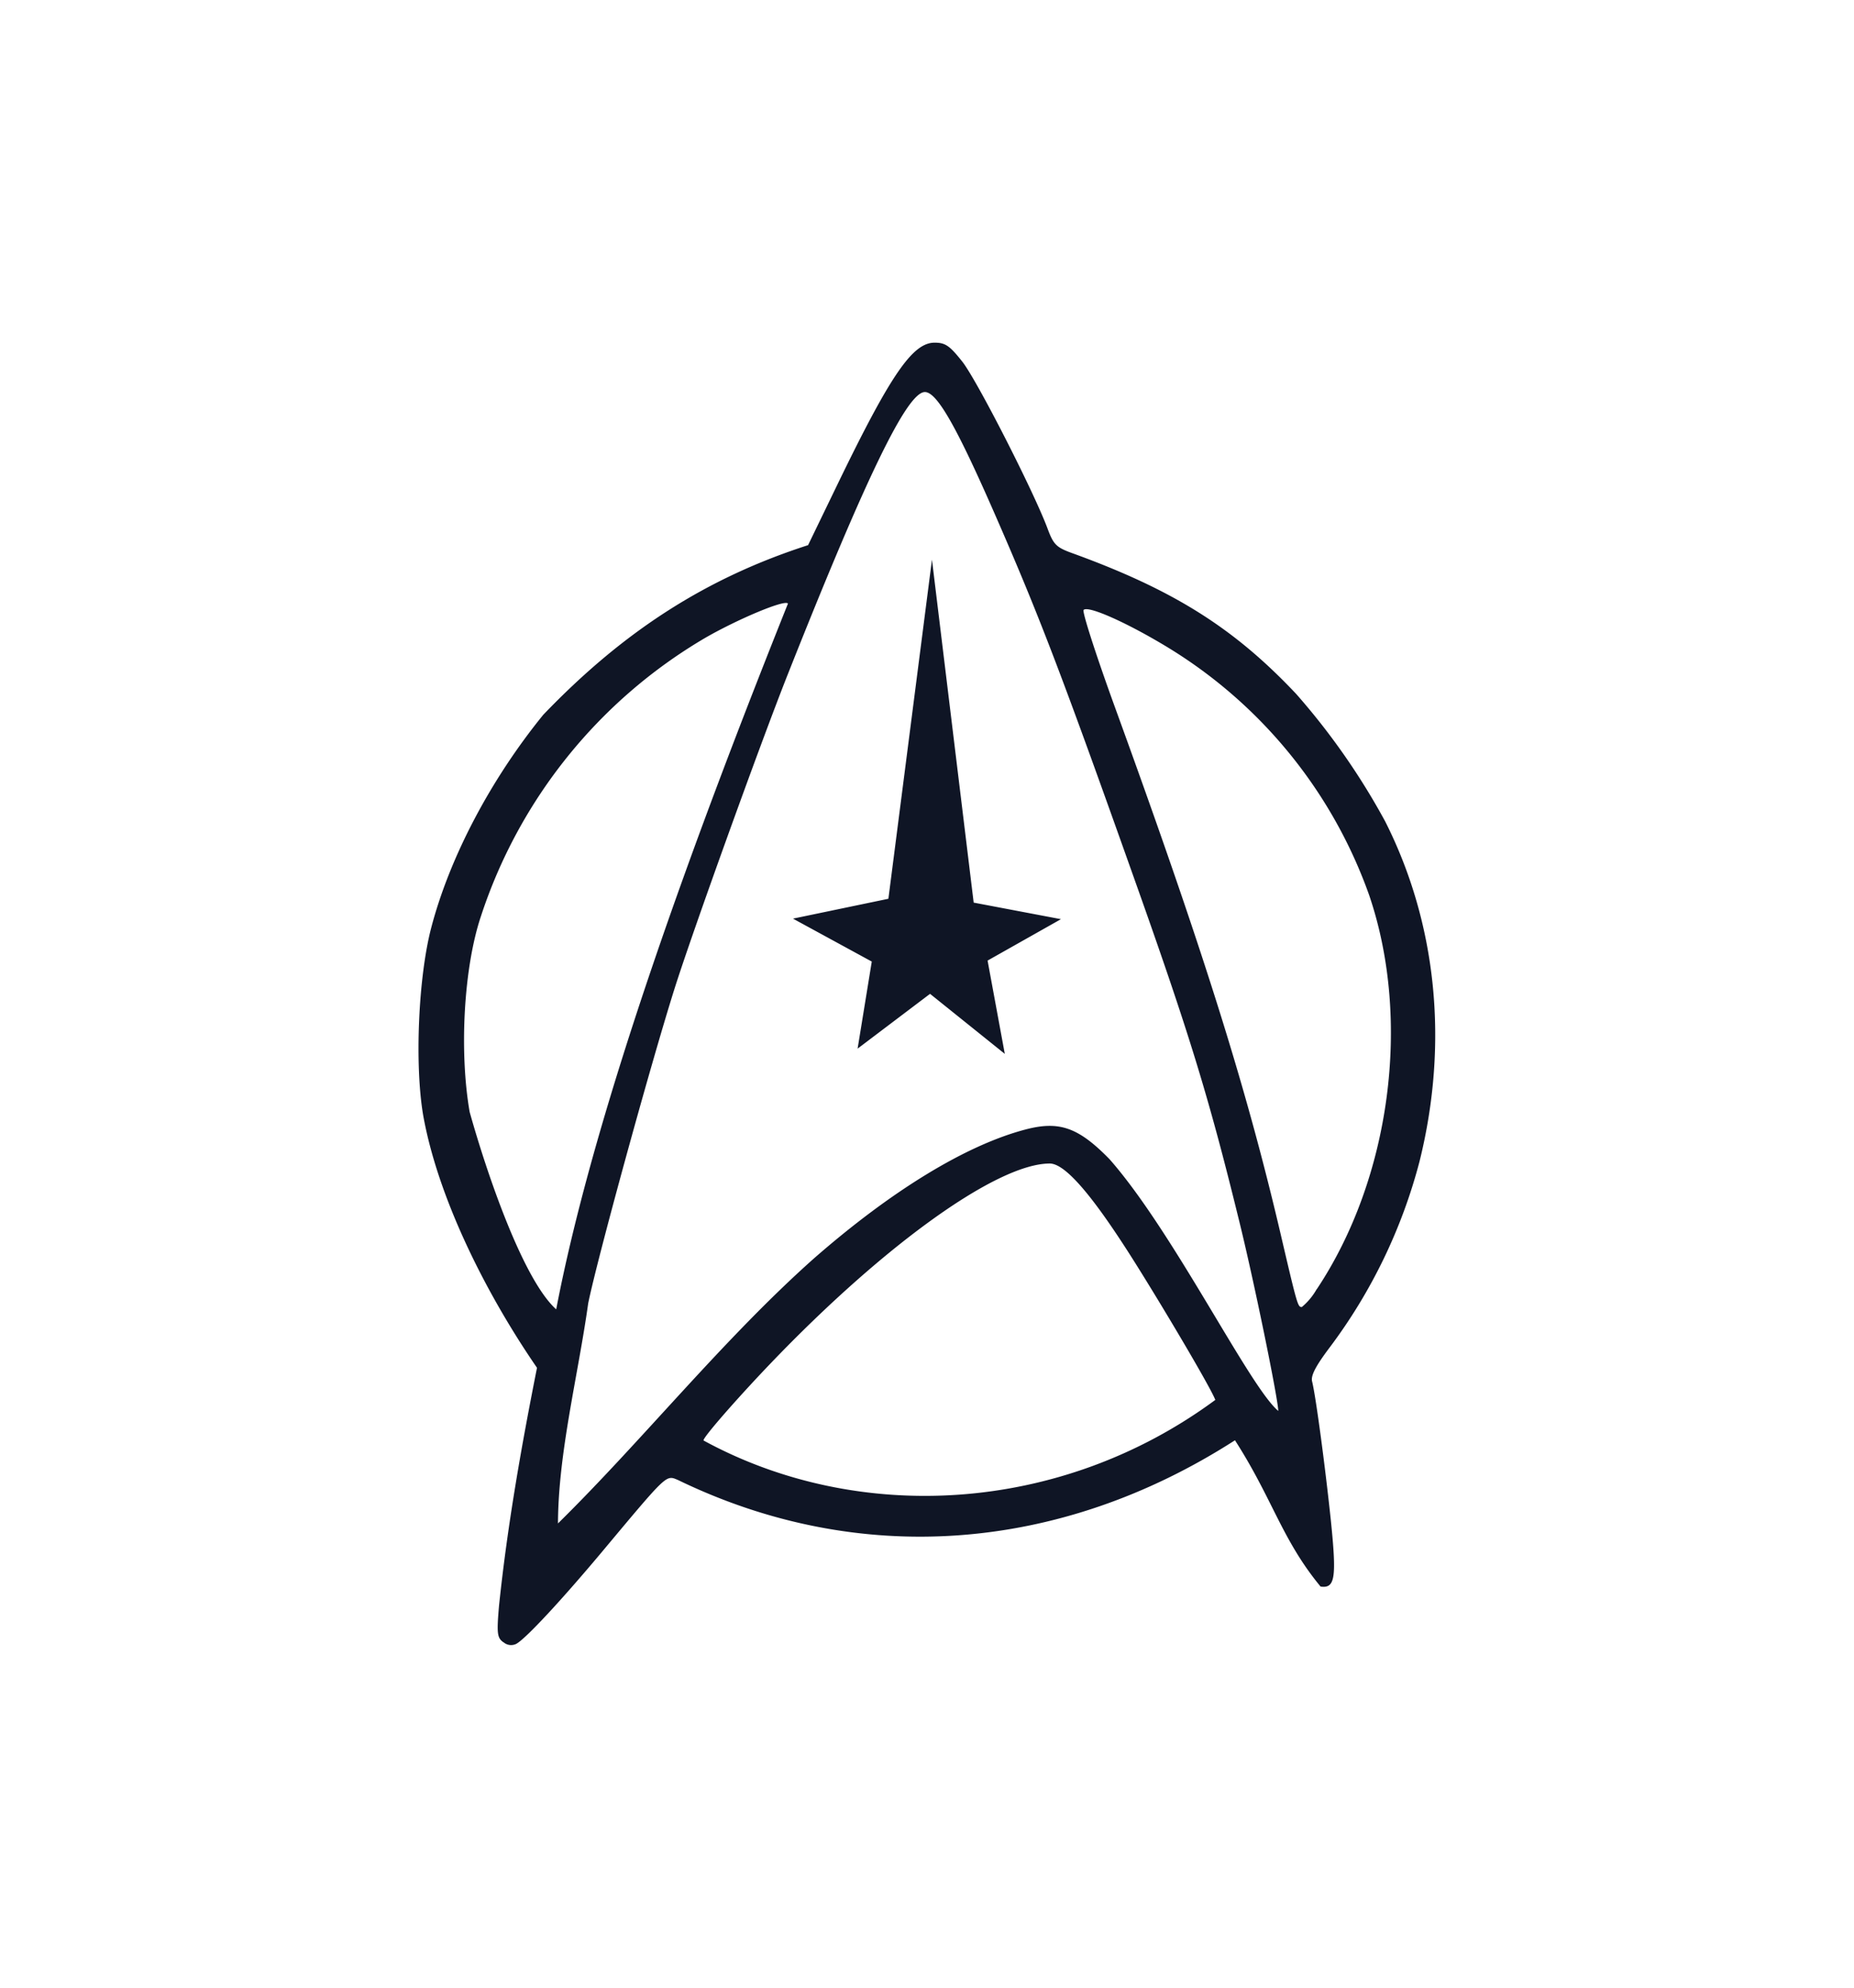 <svg id="Layer_1" data-name="Layer 1" xmlns="http://www.w3.org/2000/svg" viewBox="0 0 280 300"><defs><style>.cls-1{fill:#0f1525;}</style></defs><title>starfleet logo</title><path class="cls-1" d="M76,247.85c-.91-.66-1-1.31-.63-5.54,1.26-12.07,3.37-24,5.73-35.87-8.11-11.79-15-26-17.17-38-1.33-7.61-.77-20.92,1.2-28.43,2.8-10.68,9-22.4,16.91-32.12,12.25-12.77,24.77-20.7,40-25.61l4.43-9.15c8-16.52,11.34-21.41,14.67-21.41,1.63,0,2.27.44,4.19,2.86,2.19,2.76,10.84,19.7,12.89,25.23.88,2.37,1.31,2.8,3.64,3.65,15.33,5.55,24.48,11.29,33.89,21.27A104.56,104.56,0,0,1,209.21,124c7.79,15.43,9.61,33.46,5.17,51.31a80.68,80.68,0,0,1-13.52,28c-2.16,2.86-2.92,4.32-2.7,5.19.57,2.28,2,13.06,2.84,21.06.88,8.63.63,10.21-1.56,9.9-5.85-7.08-7.23-13.22-12.93-22.08-26.48,17-56.78,19.24-84.11,6-1.85-.76-1.48-1.12-11.62,11-6,7.15-11.35,12.92-12.8,13.72a1.75,1.75,0,0,1-1.94-.24ZM122.85,190c11.75-10.28,23-17.15,32-19.52,5.1-1.35,8-.35,12.71,4.47,9.7,11,21.13,34.37,25.49,38,0-1.71-3.74-20-6-29.06-4.53-18.44-7.49-28.06-15.79-51.38C160.45,102.09,156.92,92.86,150.42,78c-5.94-13.61-8.92-18.83-10.74-18.83-2.67,0-8.81,12.62-20.67,42.52-4.15,10.45-14.54,39.27-17.18,47.66-3.77,12-11.72,41-13,47.38-1.52,10.88-4.52,22.48-4.56,33.2C97,217.42,109.18,202.17,122.85,190Zm17.61-40-10.94,8.27,2.14-13.14-11.9-6.48,14.41-3,6.58-51.18,6.3,51.76,13.18,2.5-11.08,6.25,2.6,14.08Zm43.08,61.28c-.86-2.23-10-17.53-13.87-23.43-5.37-8.24-9-12.24-11.13-12.24-8.2,0-26.14,13.08-43.9,32-4.46,4.76-8.51,9.44-8.39,9.8,23.27,12.69,53.85,11.16,77.29-6.12Zm15.32-16.69C210,177.87,213.2,154,206.79,135.14a72,72,0,0,0-30.43-37.43c-6.16-3.74-12.05-6.36-12.71-5.65-.24.26,1.86,6.76,4.65,14.45,13.34,36.66,19.86,57.35,25.08,79.63,2.57,11,2.62,11.13,3.23,11.13a9.8,9.8,0,0,0,2.25-2.71ZM119,91.1c-.42-.69-7.79,2.45-12.54,5.2a76.22,76.22,0,0,0-33.83,42c-2.58,7.69-3.3,20.32-1.7,29.53C73.57,177.26,79,193.12,84,197.62c5.89-30.76,21.41-72.54,35-106.52Z"/></svg>
